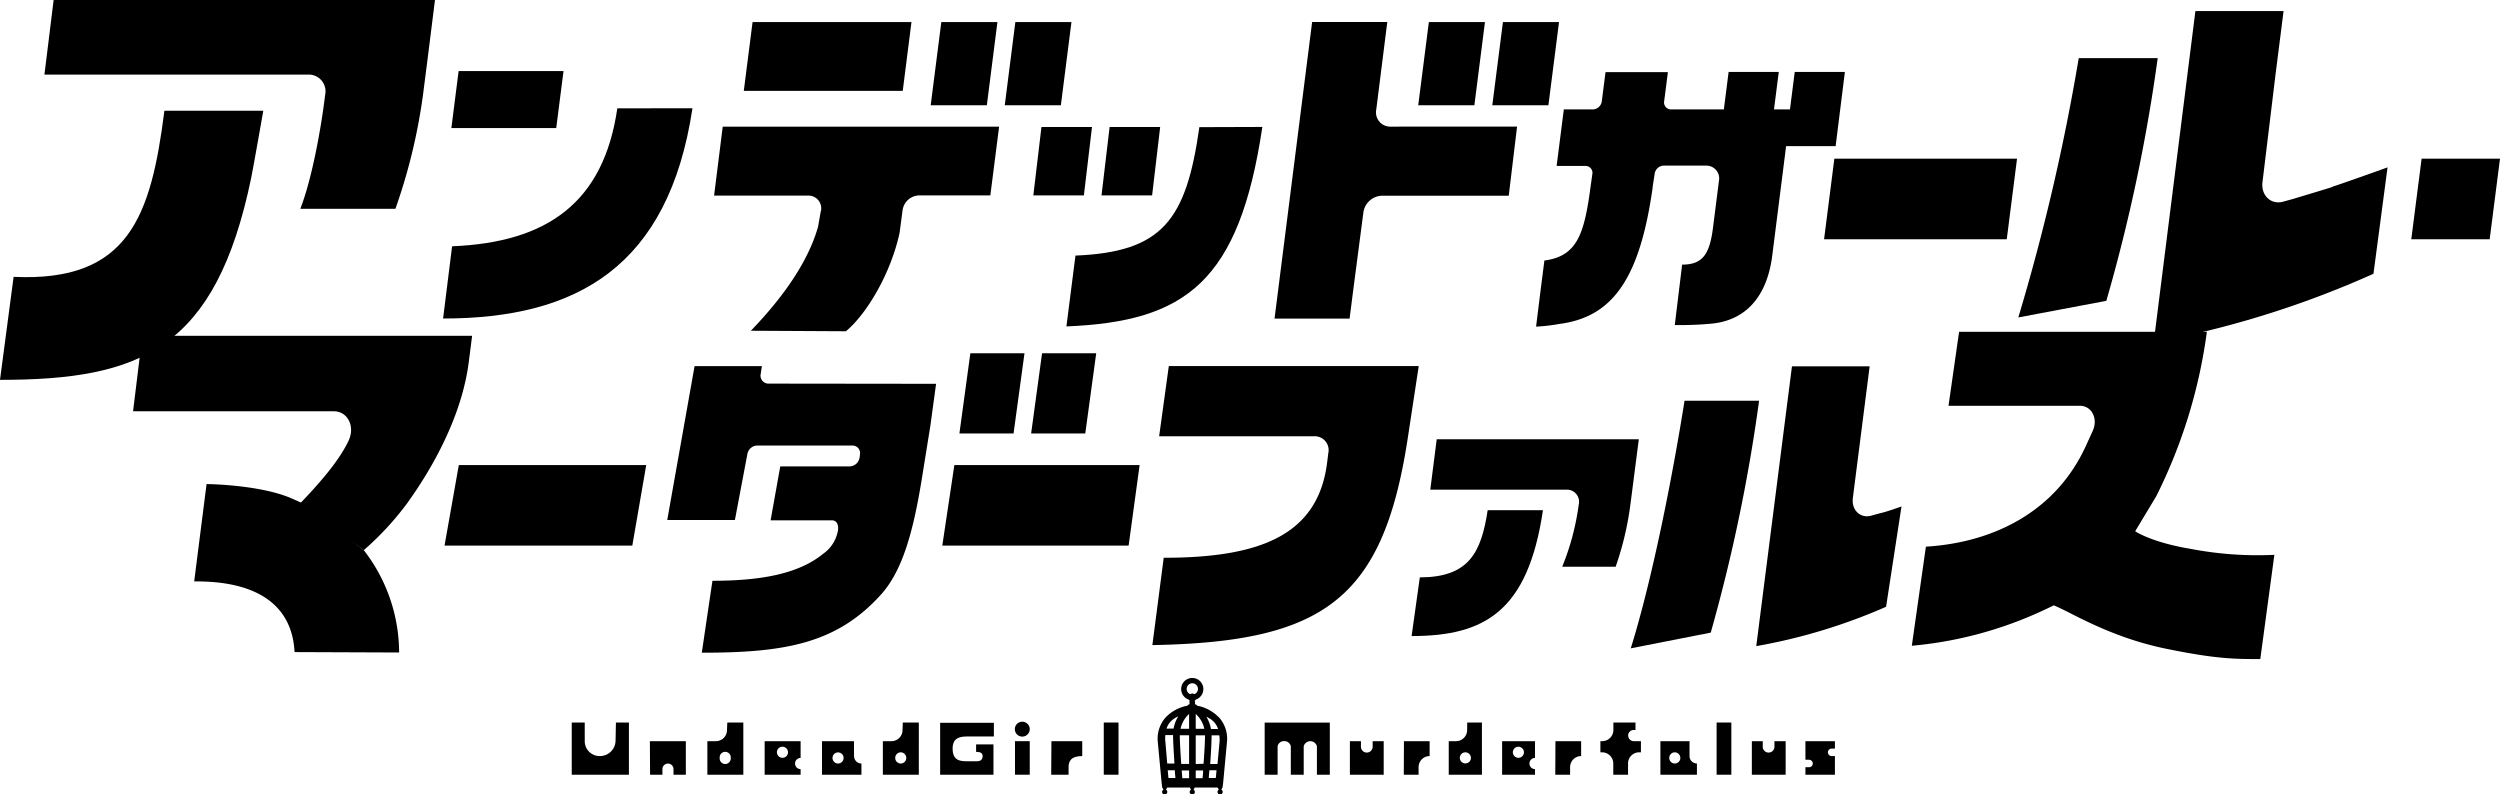 <?xml version="1.0"?>
<svg xmlns="http://www.w3.org/2000/svg" width="486.63" height="154.63" viewBox="0 0 486.63 154.63">
  <defs>
    <style>.cls-1{fill:#000;}</style>
  </defs>
  <g id="&#x30EC;&#x30A4;&#x30E4;&#x30FC;_2">
    <g id="&#x30EC;&#x30A4;&#x30E4;&#x30FC;_1-2">
      <path class="cls-1" d="M119.82,144.23a3.05,3.05,0,0,1-3,2.94,2.9,2.9,0,0,1-3-2.94v-3.59h-2.53V150.8h11.13V140.64h-2.53Z"/>
      <path class="cls-1" d="M126.54,150.8h2.4v-1.09a1.08,1.08,0,1,1,2.16,0v1.09h2.4v-6.53h-7Z"/>
      <path class="cls-1" d="M141.51,142.09a2.16,2.16,0,0,1-2.14,2.18h-1.68v6.53h7V140.64h-3.12Zm.73,5.44a1.08,1.08,0,1,1-2.15,0,1.08,1.08,0,1,1,2.15,0"/>
      <path class="cls-1" d="M148.84,150.8h7v-1.09a1.08,1.08,0,0,1-1.08-1.09,1.09,1.09,0,0,1,1.08-1.09v-3.26h-7Zm3.48-5.45a1.1,1.1,0,0,1,1.07,1.09,1.08,1.08,0,1,1-1.07-1.09"/>
      <path class="cls-1" d="M166.23,147.17v-2.9H160v6.53h7.68v-2.18a1.43,1.43,0,0,1-1.43-1.45m-3.12,1.45a1.07,1.07,0,0,1-1.08-1.09,1.08,1.08,0,1,1,1.08,1.09"/>
      <path class="cls-1" d="M175.68,142.09a2.16,2.16,0,0,1-2.14,2.18h-1.69v6.53h7V140.64h-3.12Zm.73,5.44a1.08,1.08,0,0,1-1.08,1.09,1.07,1.07,0,0,1-1.07-1.09,1.08,1.08,0,0,1,1.07-1.09,1.1,1.1,0,0,1,1.08,1.09"/>
      <path class="cls-1" d="M183,150.81h10.38V144.9H190v1.45c.89,0,1.27.26,1.27.83s-.31,1-1.08,1h-2c-1.39,0-2.76-.19-2.76-2.47,0-2.06,1.37-2.35,2.76-2.35h5.27v-2.67H183Z"/>
      <rect class="cls-1" x="197.57" y="144.27" width="2.87" height="6.53"/>
      <path class="cls-1" d="M200.44,141.93a1.46,1.46,0,0,0-1.44-1.45,1.45,1.45,0,1,0,1.44,1.45"/>
      <path class="cls-1" d="M204.62,150.8H208v-1.46c0-1.19.49-2.17,2.66-2.17v-2.9h-6Z"/>
      <rect class="cls-1" x="214.85" y="140.64" width="2.87" height="10.16"/>
      <path class="cls-1" d="M246.17,150.81h2.52v-5.55a1.25,1.25,0,0,1,1.28-1,1.27,1.27,0,0,1,1.29,1v5.55h2.51v-5.55a1.33,1.33,0,0,1,2.57,0v5.55h2.51V140.65H246.17Z"/>
      <path class="cls-1" d="M267.19,145.35a1.14,1.14,0,0,1-2.28,0v-1.08h-2.15v6.53h6.58v-6.53h-2.15Z"/>
      <path class="cls-1" d="M273.25,150.8h2.88v-1.46a2.16,2.16,0,0,1,2.15-2.17v-2.9h-5Z"/>
      <path class="cls-1" d="M285.58,142.09a2.16,2.16,0,0,1-2.13,2.18H282v6.53h6.46V140.64H285.6Zm.74,5.44a1.08,1.08,0,1,1-1.08-1.09,1.1,1.1,0,0,1,1.08,1.09"/>
      <path class="cls-1" d="M292.39,150.8h6.4v-1.09a1.08,1.08,0,0,1-1.08-1.09,1.09,1.09,0,0,1,1.08-1.09v-3.26h-6.4Zm3.17-5.45a1.1,1.1,0,0,1,1.08,1.09,1.08,1.08,0,1,1-1.08-1.09"/>
      <path class="cls-1" d="M302.74,150.8h2.88v-1.46a2.16,2.16,0,0,1,2.15-2.17v-2.9h-5Z"/>
      <path class="cls-1" d="M316.92,143.18a1.08,1.08,0,0,1,1.07-1.09h.36v-1.45h-4.3v1.45a2.18,2.18,0,0,1-2.16,2.18h-.37l0,2.17h.35a2.19,2.19,0,0,1,2.16,2.18v2.18h2.87v-2.18a2.17,2.17,0,0,1,2.15-2.18h.36v-2.17H318a1.07,1.07,0,0,1-1.06-1.09"/>
      <path class="cls-1" d="M328.87,147.17v-2.9H323.2v6.53h7.11v-2.18a1.44,1.44,0,0,1-1.44-1.45M326,148.62a1.07,1.07,0,0,1-1.07-1.09,1.08,1.08,0,0,1,1.07-1.09,1.1,1.1,0,0,1,1.08,1.09,1.08,1.08,0,0,1-1.08,1.09"/>
      <rect class="cls-1" x="334.14" y="140.64" width="2.87" height="10.16"/>
      <path class="cls-1" d="M345.4,145.35a1.14,1.14,0,0,1-2.28,0v-1.08H341v6.53h6.58v-6.53H345.4Z"/>
      <path class="cls-1" d="M351.43,147.89h.72a.74.74,0,0,1,.71.73.71.71,0,0,1-.71.72h-.72v1.46h5.74v-3.63h-.72a.73.73,0,0,1,0-1.45h.72v-1.45h-5.74Z"/>
      <path class="cls-1" d="M237.19,139.57a7.87,7.87,0,0,0-4.19-2.21s0,0,0,0c0-.17-.27-.2-.44-.34.07,0,.06-.23.06-.27s0-.27-.09-.31a.78.78,0,0,0,.22-.26,2.16,2.16,0,1,0-1.35,0,.92.92,0,0,0,.22.26c-.12,0-.09.25-.09.31s0,.24.06.27c-.17.14-.43.17-.43.34v0a7.87,7.87,0,0,0-4.19,2.21,6.19,6.19,0,0,0-1.61,4.78l.75,8,.12.94h0l.24.42a.49.49,0,0,0-.26.44.5.5,0,0,0,.5.51.51.51,0,0,0,.51-.51.52.52,0,0,0-.26-.44l.24-.42h4.4l.23.43a.49.49,0,0,0-.26.44.51.51,0,0,0,.51.5.5.5,0,0,0,.5-.5.5.5,0,0,0-.25-.44l.22-.43H237l.25.42a.5.5,0,0,0-.26.44.5.5,0,0,0,.5.51.51.51,0,0,0,.51-.51.49.49,0,0,0-.27-.44l.24-.42h0l.12-.94.75-8a6.23,6.23,0,0,0-1.62-4.78m-10.38,4.76a5.24,5.24,0,0,1,0-1.25h1.5v0c0,1.23.14,3.54.27,5.54h-1.41Zm2.82-1.21v0h1.8v5.58h-1.53c-.14-2-.28-4.34-.28-5.54m3.1-4.19a5.42,5.42,0,0,1,1.67,2.89h-1.67Zm-1.29,0v2.89h-1.66a5.36,5.36,0,0,1,1.66-2.89m0,11v1.51h-1.33c0-.39-.07-.91-.11-1.51Zm1.29,0h1.44c0,.6-.08,1.12-.11,1.51h-1.33Zm0-1.26v-5.58h1.81v0c0,1.2-.14,3.54-.28,5.54Zm3.09-5.58h1.5a5.82,5.82,0,0,1,.05,1.25l-.4,4.33h-1.42c.14-2,.27-4.31.27-5.54v0m-.41-3.33h0a3.66,3.66,0,0,1,1.67,2.06h-1.38a6.74,6.74,0,0,0-.91-2.39c.21.1.41.2.6.31ZM232.09,133a1.1,1.1,0,0,1,.43,2.11,1.05,1.05,0,0,0-.43-.11,1.1,1.1,0,0,0-.44.11,1.1,1.1,0,0,1,.44-2.11m-3.34,6.75h0c.19-.11.39-.21.6-.31a6.94,6.94,0,0,0-.91,2.39h-1.38a3.7,3.7,0,0,1,1.67-2.06m-1.43,10.16h1.39c0,.59.08,1.11.11,1.51h-1.36Zm8,1.51c0-.4.07-.92.11-1.51h1.39l-.14,1.51Z"/>
      <polygon class="cls-1" points="471.37 30.89 469.36 46.57 484.62 46.57 486.63 30.89 471.37 30.89"/>
      <path class="cls-1" d="M2.65,53.89,0,73.94c27.46,0,42-6,48.91-39.38.41-2,2.34-13,2.34-13H32C29.39,42.09,25.08,54.94,2.65,53.89"/>
      <path class="cls-1" d="M60.21,14.52a3.26,3.26,0,0,1,3.08,3.95l-.12.94c-.75,5.91-2.47,15.48-4.71,21.23l18.51,0a110.87,110.87,0,0,0,5.4-22.43l.85-6.65h0L84.67,0,10.44,0,8.65,14.52Z"/>
      <path class="cls-1" d="M120.16,21.09C117.5,39.41,106.56,47.19,88,47.94L86.25,62c26.1,0,43.89-10.11,48.54-40.93Z"/>
      <polygon class="cls-1" points="109.69 13.83 89.27 13.83 87.86 24.93 108.27 24.93 109.69 13.83"/>
      <path class="cls-1" d="M233.46,24.75c-2.57,18-7.06,24.3-24.12,25l-1.76,13.79c23.22-.95,33.63-8.64,38.14-38.83Z"/>
      <polygon class="cls-1" points="212.56 24.72 202.72 24.72 201.14 38.04 210.98 38.04 212.56 24.72"/>
      <polygon class="cls-1" points="225.83 24.72 215.99 24.72 214.41 38.04 224.26 38.04 225.83 24.72"/>
      <polygon class="cls-1" points="355.06 46.57 390.62 46.57 392.62 30.89 357.06 30.89 355.06 46.57"/>
      <path class="cls-1" d="M159.76,41.13l-.52,3c-2.37,8.39-8.94,15.94-13.08,20.25l18.5.1c4.17-3.48,8.79-11.43,10.45-19.19l.57-4.32a3.36,3.36,0,0,1,3.09-2.93h14l1.71-13.39H140.68L139,38.07h18.46a2.49,2.49,0,0,1,2.33,3.06"/>
      <polygon class="cls-1" points="177.42 4.29 146.49 4.29 144.78 17.69 175.72 17.69 177.42 4.29"/>
      <polygon class="cls-1" points="194.15 4.29 183.23 4.29 181.16 20.49 192.09 20.49 194.15 4.29"/>
      <polygon class="cls-1" points="208.56 4.29 197.64 4.29 195.58 20.49 206.5 20.49 208.56 4.29"/>
      <polygon class="cls-1" points="289.05 4.29 278.13 4.29 276.06 20.49 286.99 20.49 289.05 4.29"/>
      <polygon class="cls-1" points="303.47 4.29 292.55 4.29 290.48 20.49 301.4 20.49 303.47 4.29"/>
      <path class="cls-1" d="M270.53,24.65a2.78,2.78,0,0,1-2.63-3.37l2.14-17H255.41l-7,55.23h0l-.32,2.5H262.7l.67-5.25,2-15.29a3.78,3.78,0,0,1,3.5-3.37h24.81l1.62-13.46Z"/>
      <path class="cls-1" d="M303.93,63c10.25-1.49,15.29-9.2,17.75-26.38,0-.32.24-1.66.4-2.77a1.84,1.84,0,0,1,1.69-1.61h8.47a2.49,2.49,0,0,1,2.35,3l-1.16,9.15c-.65,5.08-2,7.12-6,7.12L326,63.27a65.57,65.57,0,0,0,7.43-.3c6.36-.72,10.51-5.16,11.54-13.2l2.7-21.33h9.64L359.11,14h-9.76l-.93,7.3h-3.11l.93-7.3h-9.76l-.93,7.3H325.22a1.36,1.36,0,0,1-1.28-1.64l.72-5.62H312.52l-.72,5.62a1.82,1.82,0,0,1-1.69,1.64H304.4l-1.4,11h5.67a1.35,1.35,0,0,1,1.27,1.67l-.32,2.28c-1.21,9.09-2.51,13.63-9,14.46l-.8,6.25L299,63.58a34.39,34.39,0,0,0,4.39-.5l.55-.09"/>
      <path class="cls-1" d="M404.63,11.31a411.41,411.41,0,0,1-11.76,50.48L410,58.56a331.42,331.42,0,0,0,10-47.25Z"/>
      <path class="cls-1" d="M454.05,36.34l-.08.07c-2.78.87-6.61,2-7.57,2.3l-2,.55c-2.36.65-4.34-1.24-4-3.84l2.52-20.79,1.31-10.34.27-2.14H427.34l-.27,2.14-7.82,62.12c2.71-.49,5.94-.88,9.36-1.76A187.58,187.58,0,0,0,462,53.29l2.74-20.71c-1.28.46-9.32,3.34-10.73,3.76"/>
      <polygon class="cls-1" points="183.42 106.2 219.69 106.2 221.83 90.52 185.77 90.52 183.42 106.2"/>
      <polygon class="cls-1" points="86.53 106.2 123.08 106.2 125.79 90.52 89.31 90.52 86.53 106.2"/>
      <path class="cls-1" d="M149.74,74.67a1.56,1.56,0,0,1-1.64-2c.08-.73.16-1,.2-1.4H135.2l-5.32,29.95h13.17l2.44-12.9a2,2,0,0,1,1.8-1.59H166a1.45,1.45,0,0,1,1.38,1.76c0,.16,0,.33-.06.52a2,2,0,0,1-1.83,1.77H151.88L150,101.28H161.9c1.22,0,1.48,1.3,1.06,2.63a6.94,6.94,0,0,1-2.74,3.89c-4.88,4-12.41,5.25-21.54,5.25-.75,5-2.07,14-2.07,14,16,0,26.21-1.7,34.88-11.32,4.06-4.51,6.19-11.8,7.89-22.19l1.72-10.68,1.11-8.15Z"/>
      <polygon class="cls-1" points="213.38 68.76 202.84 68.76 200.71 84.38 211.25 84.38 213.38 68.76"/>
      <polygon class="cls-1" points="199.42 68.76 188.88 68.76 186.75 84.38 197.29 84.38 199.42 68.76"/>
      <path class="cls-1" d="M317.43,126.2,333,123.14A327.84,327.84,0,0,0,342.41,78H327.9c-2.38,15-6.31,34.88-10.47,48.21"/>
      <path class="cls-1" d="M366,99.89l-1.78.49c-2.1.58-3.85-1.11-3.56-3.41l.18-1.45,0,0,3.09-24.21H348.81l-.19,1.46h0l-6.76,53a110.22,110.22,0,0,0,25.27-7.66l3-19.52c-1.15.39-2.83,1-4.09,1.3"/>
      <path class="cls-1" d="M225.63,84.92H256a2.7,2.7,0,0,1,2.56,3.27l-.24,1.91c-1.79,14-12.91,18.47-31.8,18.47l-2.21,17c33.27-.61,44.82-8.85,49.65-39.87l2.2-14.44H227.51Z"/>
      <path class="cls-1" d="M415.64,103.37l4.08-6.78a101.24,101.24,0,0,0,9.85-32H381.34l-2.06,14.4h25.59c2.29,0,3.56,2.5,2.49,4.87l-1.3,2.85c-5.77,12.72-17.78,18.88-31.18,19.7l-2.74,19.29a76.8,76.8,0,0,0,25.55-6.87l2.1-1,1.91.89c3.45,1.71,10.56,5.66,20,7.57,9.74,2,13.39,2,18.27,2l2.74-20.29a69,69,0,0,1-16.23-1.15c-7.66-1.26-10.84-3.42-10.84-3.42"/>
      <path class="cls-1" d="M70.81,107.09a57.56,57.56,0,0,0,8.35-9c6.26-8.67,10.91-18.41,12.08-27.57l.66-5.16H27.7L25.9,80.06H65c2.64,0,4.13,2.88,2.9,5.62-2,4.32-6.32,9-9.54,12.38"/>
      <path class="cls-1" d="M276.37,112.39l-1.6,11.42c14.3,0,22.66-4.87,25.57-24.5H289.58c-1.26,8.32-3.7,13.06-13.21,13.08"/>
      <path class="cls-1" d="M317.37,98.14,319,85.5H279.66l-1.25,9.81h26.67a2.36,2.36,0,0,1,2.23,2.87v0a49.38,49.38,0,0,1-3.22,12.13h10.4a59.69,59.69,0,0,0,2.88-12.2"/>
      <path class="cls-1" d="M59.37,98.21c-1-.51-3.13-1.42-3.13-1.42-.24-.08-.66-.25-.91-.33-5.56-1.93-13.47-2.23-15.12-2.23-.22,1.7-2.41,18.94-2.41,18.94,4.79,0,18.83.31,19.54,13.76l20.35.08a32.6,32.6,0,0,0-6.88-19.92"/>
    </g>
  </g>
</svg>
